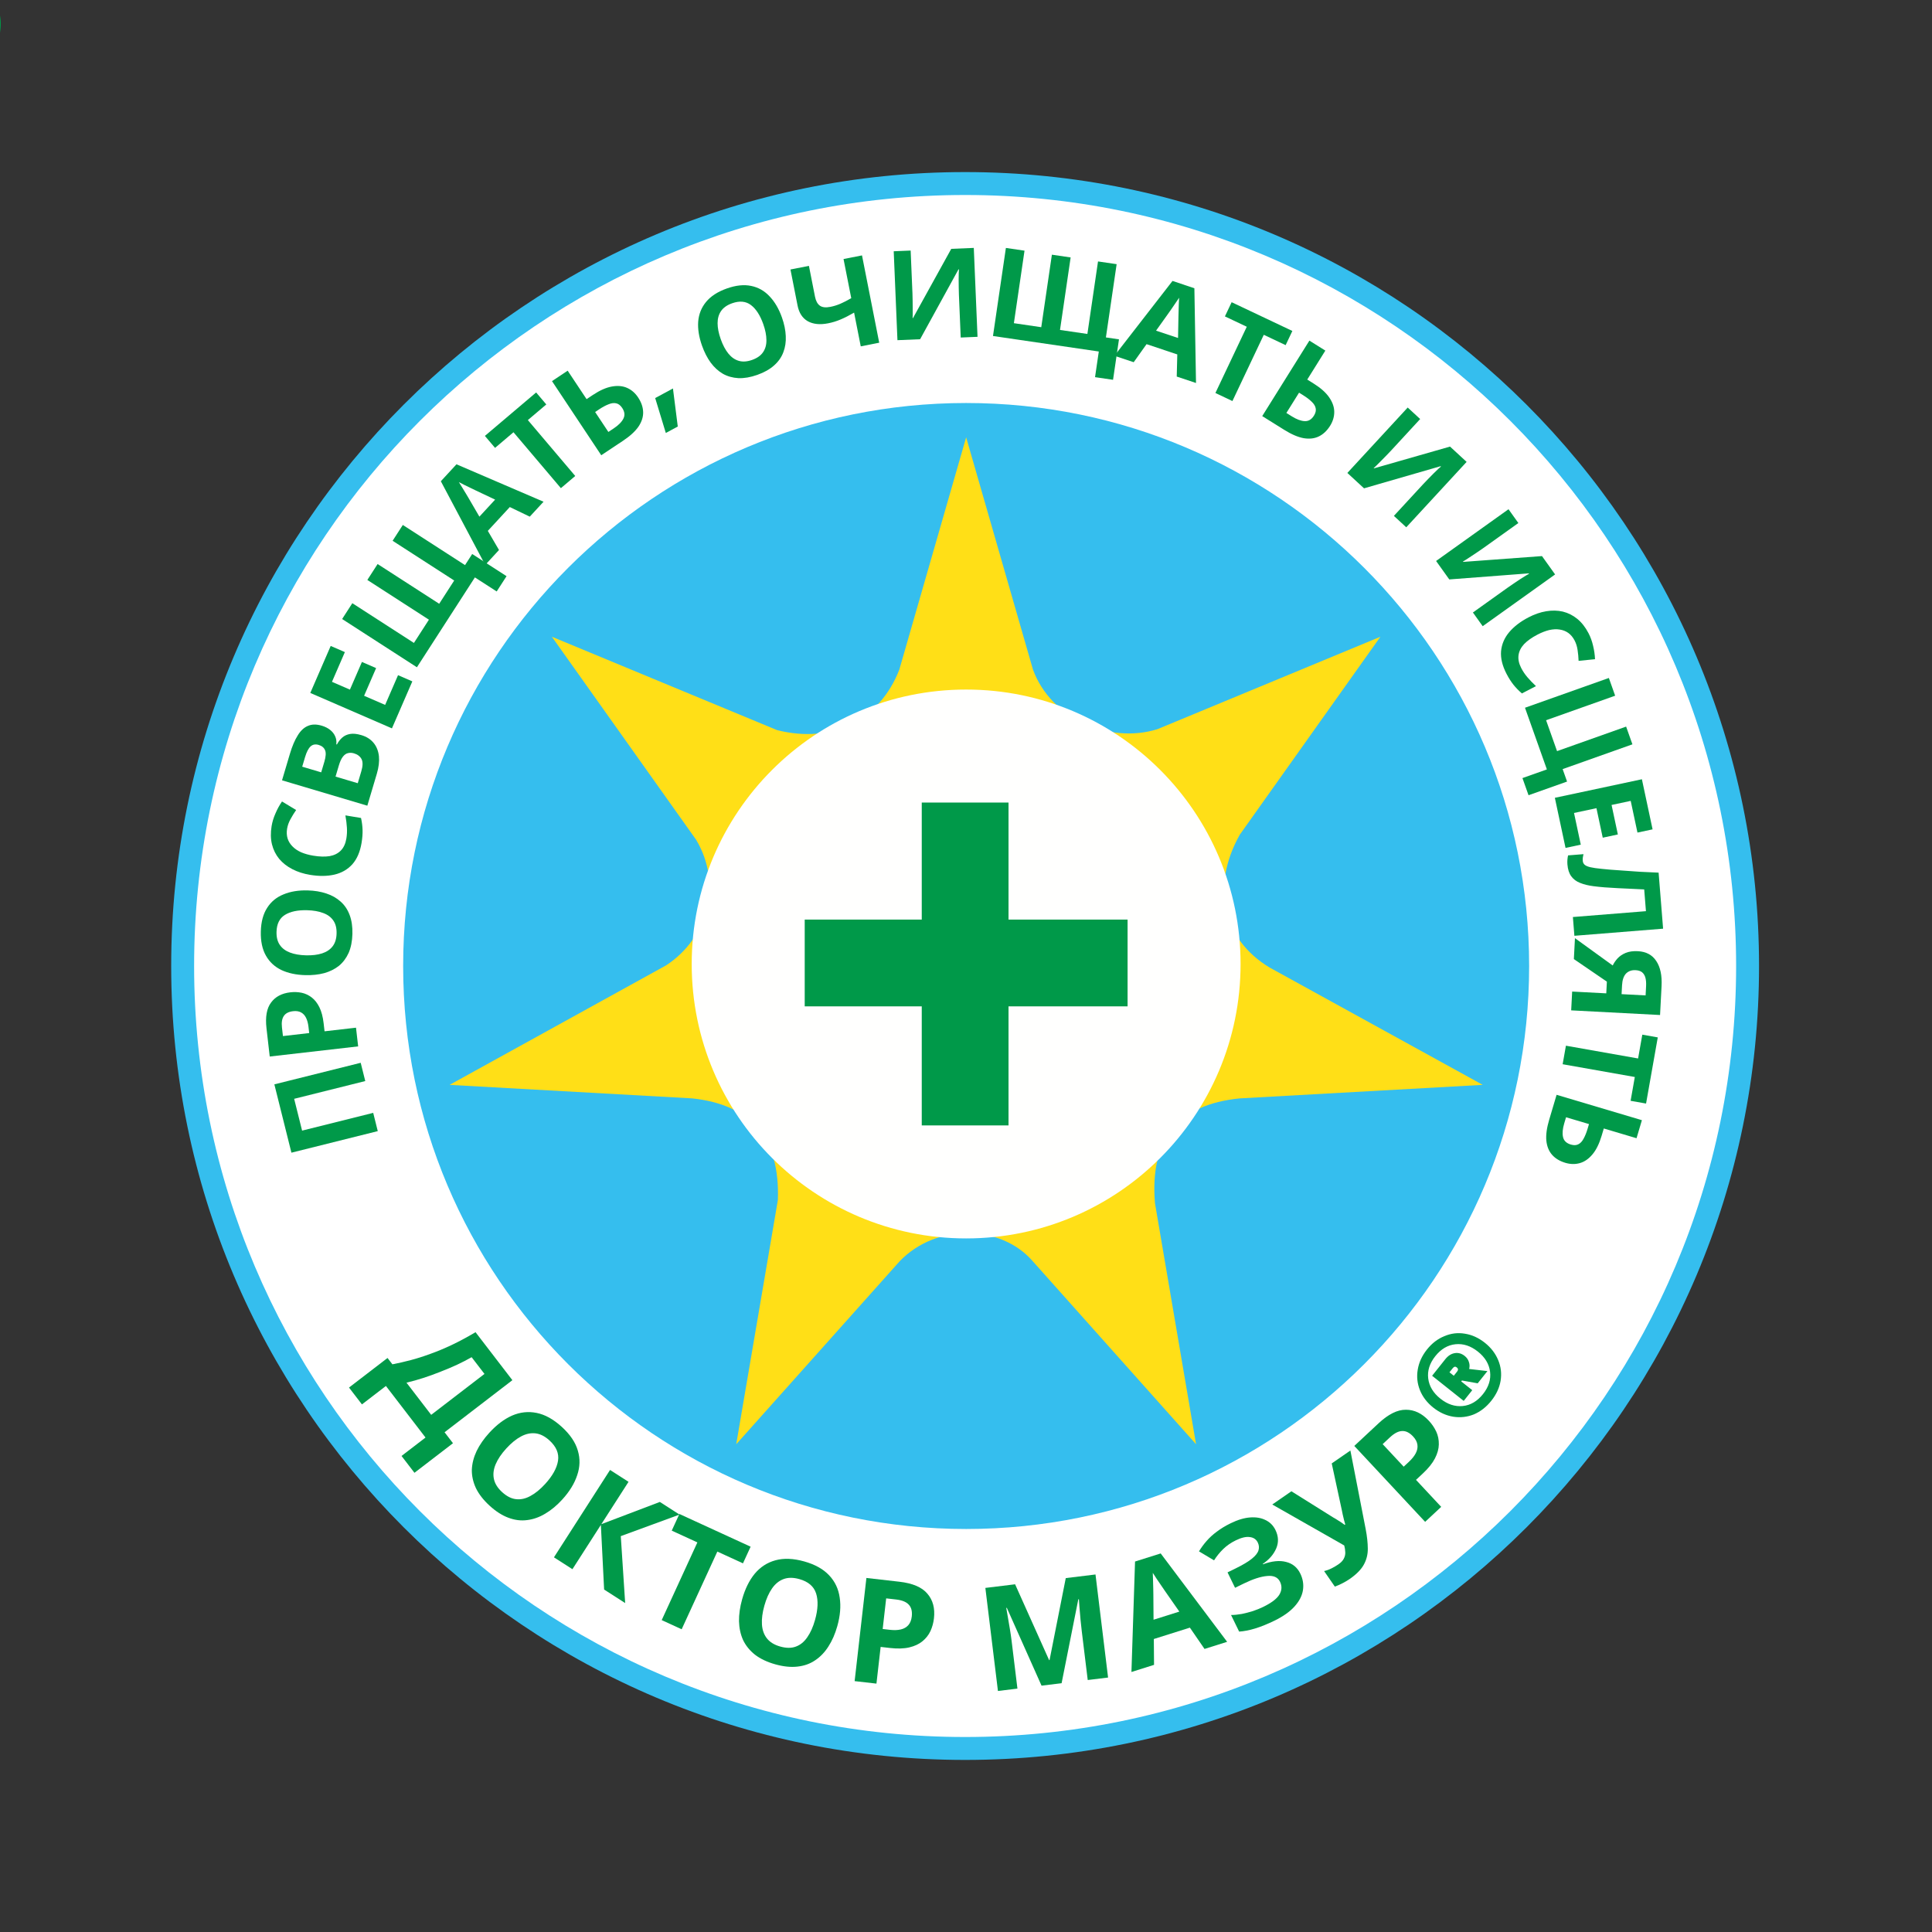 <svg width="558" height="558" viewBox="0 0 558 558" fill="none" xmlns="http://www.w3.org/2000/svg">
<rect x="0" y="0" width="558" height="558" fill="#333333" stroke="none"/>
<g clip-path="url(#clip0_1_2)">
<path d="M508.046 279C508.046 405.64 405.384 508.302 278.745 508.302C152.106 508.302 49.444 405.64 49.444 279C49.444 152.361 152.106 49.699 278.745 49.699C405.384 49.699 508.046 152.361 508.046 279Z" fill="#35BEEE"/>
<path d="M501.426 279C501.426 401.983 401.728 501.681 278.745 501.681C155.762 501.681 56.064 401.983 56.064 279C56.064 156.017 155.762 56.319 278.745 56.319C401.728 56.319 501.426 156.017 501.426 279Z" fill="white"/>
<path d="M441.645 279C441.645 189.196 368.845 116.396 279.042 116.396C189.239 116.396 116.439 189.196 116.439 279C116.439 368.804 189.239 441.604 279.042 441.604C368.845 441.604 441.645 368.804 441.645 279Z" fill="#35BEEE"/>
<path d="M259.736 193.415C254.128 207.88 240.451 214.919 224.446 210.875L159.39 183.902L201.043 242.524C208.715 255.264 204.455 270.963 192.379 278.819L129.844 313.334L199.893 317.232C217.048 319.055 225.305 328.846 224.663 346.603L212.639 417.125L259.837 364.28C270.617 353.077 289.162 353.846 298.161 364.135L345.443 417.125L333.581 347.524C332.044 329.09 340.204 318.995 358.06 317.237L428.242 313.328L366.736 279.472C353.002 271.25 349.722 255.906 358.081 241.061L398.69 183.902L334.34 210.584C320.378 214.986 303.448 207.477 298.333 193.355L279.043 126.304L259.736 193.415Z" fill="#FFDF17"/>
<path d="M358.303 278.417C358.303 234.642 322.817 199.155 279.042 199.155C235.266 199.155 199.779 234.642 199.779 278.417C199.779 322.192 235.266 357.679 279.042 357.679C322.817 357.679 358.303 322.192 358.303 278.417Z" fill="#FFFFFE"/>
<path d="M325.667 265.595H232.418V290.656H325.667V265.595Z" fill="#009949"/>
<path d="M291.282 231.792H266.221V325.042H291.282V231.792Z" fill="#009949"/>
<path d="M-10.816 -5.199C-8.733 -4.636 -6.909 -3.86 -5.345 -2.872C-3.799 -1.915 -2.553 -0.744 -1.608 0.643C-0.656 2.004 -0.075 3.589 0.137 5.397C0.356 7.18 0.17 9.163 -0.42 11.347C-1.01 13.53 -1.852 15.35 -2.946 16.805C-4.058 18.228 -5.358 19.304 -6.848 20.032C-8.356 20.729 -10.035 21.11 -11.884 21.176C-13.726 21.217 -15.689 20.956 -17.772 20.393C-20.558 19.64 -22.858 18.534 -24.672 17.074C-26.48 15.589 -27.694 13.752 -28.314 11.565C-28.953 9.345 -28.876 6.767 -28.082 3.83C-27.296 0.919 -26.07 -1.322 -24.407 -2.893C-22.769 -4.47 -20.786 -5.429 -18.459 -5.769C-16.15 -6.142 -13.602 -5.951 -10.816 -5.199ZM-16.117 14.417C-14.235 14.925 -12.551 15.125 -11.067 15.014C-9.583 14.903 -8.341 14.444 -7.342 13.637C-6.342 12.83 -5.629 11.636 -5.202 10.054C-4.761 8.423 -4.772 7.019 -5.235 5.844C-5.692 4.643 -6.537 3.634 -7.77 2.816C-8.997 1.972 -10.551 1.296 -12.434 0.788C-15.27 0.021 -17.634 -0.052 -19.525 0.568C-21.416 1.188 -22.688 2.703 -23.339 5.112C-23.773 6.719 -23.762 8.122 -23.305 9.323C-22.848 10.524 -22.007 11.546 -20.78 12.389C-19.554 13.232 -17.999 13.908 -16.117 14.417Z" fill="#009949"/>
<path d="M109.106 326.691L84.168 332.918L79.24 313.184L104.178 306.957L105.495 312.231L84.957 317.359L87.251 326.545L107.789 321.417L109.106 326.691Z" fill="#009949"/>
<path d="M76.969 296.992C76.591 293.702 77.032 291.224 78.29 289.557C79.522 287.87 81.378 286.884 83.857 286.6C84.978 286.471 86.07 286.515 87.134 286.731C88.173 286.95 89.144 287.406 90.045 288.1C90.919 288.773 91.655 289.715 92.253 290.927C92.851 292.139 93.257 293.674 93.47 295.534L93.737 297.859L102.821 296.817L103.441 302.217L77.904 305.147L76.969 296.992ZM81.437 296.77L81.72 299.238L89.302 298.368L89.097 296.579C88.979 295.554 88.747 294.687 88.4 293.978C88.053 293.269 87.57 292.745 86.951 292.405C86.332 292.065 85.57 291.947 84.664 292.051C83.4 292.196 82.51 292.649 81.993 293.408C81.453 294.171 81.267 295.291 81.437 296.77Z" fill="#009949"/>
<path d="M88.857 257.168C90.848 257.22 92.653 257.519 94.271 258.065C95.866 258.587 97.238 259.367 98.388 260.405C99.538 261.419 100.404 262.714 100.988 264.29C101.571 265.842 101.836 267.661 101.782 269.749C101.727 271.836 101.368 273.651 100.704 275.194C100.016 276.713 99.083 277.961 97.905 278.939C96.704 279.892 95.281 280.599 93.637 281.061C91.993 281.498 90.175 281.691 88.184 281.639C85.521 281.569 83.217 281.077 81.272 280.162C79.328 279.224 77.839 277.84 76.806 276.013C75.75 274.161 75.259 271.831 75.332 269.024C75.404 266.241 76.016 263.964 77.166 262.194C78.293 260.422 79.863 259.131 81.876 258.319C83.867 257.482 86.194 257.099 88.857 257.168ZM88.369 275.918C90.168 275.965 91.722 275.777 93.029 275.355C94.336 274.933 95.35 274.251 96.071 273.309C96.792 272.368 97.172 271.141 97.211 269.63C97.252 268.07 96.936 266.814 96.265 265.86C95.594 264.882 94.617 264.16 93.332 263.695C92.049 263.205 90.507 262.937 88.708 262.89C85.997 262.82 83.86 263.268 82.299 264.236C80.737 265.203 79.926 266.839 79.866 269.142C79.826 270.678 80.142 271.934 80.812 272.912C81.483 273.89 82.46 274.624 83.744 275.113C85.028 275.603 86.569 275.871 88.369 275.918Z" fill="#009949"/>
<path d="M82.918 239.354C82.75 240.372 82.8 241.317 83.07 242.189C83.343 243.037 83.813 243.796 84.481 244.466C85.124 245.132 85.956 245.695 86.974 246.156C87.996 246.592 89.171 246.921 90.497 247.14C92.296 247.438 93.87 247.48 95.22 247.265C96.549 247.023 97.624 246.483 98.443 245.646C99.263 244.809 99.794 243.656 100.038 242.188C100.21 241.146 100.262 240.097 100.194 239.039C100.13 237.958 99.984 236.779 99.758 235.5L104.269 236.247C104.534 237.435 104.683 238.59 104.716 239.715C104.749 240.839 104.654 242.076 104.43 243.426C103.999 246.031 103.11 248.097 101.762 249.625C100.394 251.126 98.673 252.118 96.599 252.602C94.5 253.082 92.148 253.106 89.544 252.675C87.626 252.357 85.917 251.807 84.417 251.023C82.893 250.236 81.633 249.249 80.638 248.062C79.646 246.852 78.952 245.46 78.556 243.886C78.163 242.289 78.126 240.531 78.443 238.613C78.651 237.358 79.025 236.131 79.564 234.931C80.083 233.703 80.712 232.554 81.448 231.484L85.529 233.948C84.922 234.82 84.373 235.715 83.88 236.63C83.392 237.523 83.071 238.43 82.918 239.354Z" fill="#009949"/>
<path d="M83.734 217.711C84.384 215.525 85.135 213.758 85.987 212.409C86.823 211.03 87.811 210.11 88.95 209.647C90.073 209.155 91.405 209.138 92.946 209.597C93.866 209.87 94.661 210.27 95.332 210.794C96.002 211.319 96.493 211.941 96.805 212.66C97.124 213.356 97.232 214.127 97.131 214.973L97.303 215.024C97.711 214.244 98.221 213.582 98.833 213.038C99.446 212.494 100.201 212.143 101.1 211.984C101.998 211.826 103.091 211.939 104.38 212.322C105.875 212.767 107.054 213.518 107.916 214.576C108.762 215.603 109.27 216.882 109.442 218.41C109.59 219.931 109.387 221.624 108.833 223.487L106.092 232.7L81.455 225.371L83.734 217.711ZM93.674 220.029C94.125 218.511 94.195 217.392 93.883 216.673C93.578 215.932 92.965 215.424 92.045 215.15C91.102 214.87 90.321 215.013 89.701 215.58C89.082 216.147 88.55 217.178 88.105 218.673L87.284 221.433L92.77 223.066L93.674 220.029ZM96.911 224.297L103.329 226.207L104.345 222.79C104.811 221.226 104.837 220.045 104.423 219.246C103.987 218.44 103.263 217.886 102.25 217.585C101.629 217.4 101.048 217.378 100.505 217.517C99.97 217.633 99.48 217.975 99.035 218.544C98.591 219.113 98.204 219.95 97.876 221.054L96.911 224.297Z" fill="#009949"/>
<path d="M119.09 196.796L113.2 210.369L89.621 200.136L95.511 186.563L99.606 188.34L95.88 196.926L101.065 199.176L104.533 191.184L108.628 192.962L105.159 200.953L111.236 203.591L114.962 195.004L119.09 196.796Z" fill="#009949"/>
<path d="M136.38 160.007L146.302 166.41L143.452 170.826L137.16 166.766L120.413 192.72L98.815 178.783L101.762 174.216L119.549 185.693L123.882 178.978L106.095 167.5L109.062 162.903L126.849 174.38L131.182 167.664L113.395 156.187L116.343 151.62L134.311 163.214L136.38 160.007Z" fill="#009949"/>
<path d="M153.008 149.22L147.241 146.446L140.894 153.325L144.122 158.851L140.143 163.164L127.324 138.993L131.84 134.098L156.987 144.907L153.008 149.22ZM137.34 141.622C136.959 141.433 136.474 141.198 135.885 140.916C135.296 140.634 134.698 140.344 134.092 140.046C133.485 139.747 132.965 139.48 132.531 139.242C132.802 139.656 133.13 140.186 133.512 140.833C133.894 141.446 134.257 142.043 134.603 142.624C134.948 143.17 135.185 143.568 135.314 143.818L138.461 149.22L143.002 144.298L137.34 141.622Z" fill="#009949"/>
<path d="M166.141 137.475L161.994 140.99L148.307 124.842L142.98 129.358L140.047 125.898L154.849 113.351L157.782 116.812L152.454 121.327L166.141 137.475Z" fill="#009949"/>
<path d="M173.651 131.482L159.428 110.072L163.955 107.064L169.414 115.28L171.213 114.085C173.232 112.743 175.067 111.928 176.718 111.637C178.39 111.334 179.86 111.466 181.131 112.034C182.401 112.602 183.455 113.515 184.292 114.775C185.221 116.174 185.708 117.58 185.753 118.991C185.797 120.402 185.349 121.809 184.408 123.212C183.454 124.595 181.947 125.97 179.888 127.338L173.651 131.482ZM177.238 123.74C178.617 122.823 179.551 121.886 180.038 120.928C180.546 119.957 180.434 118.922 179.704 117.823C179.199 117.063 178.614 116.616 177.949 116.482C177.303 116.334 176.574 116.43 175.762 116.768C174.956 117.073 174.053 117.557 173.053 118.221L171.884 118.998L175.709 124.756L177.238 123.74Z" fill="#009949"/>
<path d="M194.363 112.198L195.755 123.188L192.302 125.052L189.231 114.968L194.363 112.198Z" fill="#009949"/>
<path d="M225.839 91.687C226.505 93.564 226.874 95.356 226.945 97.063C227.031 98.739 226.796 100.299 226.239 101.745C225.705 103.182 224.808 104.456 223.547 105.566C222.308 106.668 220.705 107.568 218.737 108.267C216.769 108.966 214.946 109.282 213.267 109.216C211.603 109.119 210.103 108.697 208.768 107.948C207.447 107.169 206.276 106.095 205.255 104.726C204.257 103.349 203.424 101.721 202.758 99.844C201.866 97.334 201.499 95.007 201.654 92.863C201.833 90.711 202.589 88.825 203.924 87.205C205.274 85.555 207.271 84.26 209.918 83.32C212.541 82.389 214.886 82.142 216.951 82.58C219.009 82.995 220.778 83.997 222.259 85.585C223.754 87.143 224.947 89.177 225.839 91.687ZM208.164 97.963C208.766 99.659 209.499 101.042 210.362 102.11C211.226 103.179 212.226 103.881 213.364 104.215C214.501 104.55 215.782 104.464 217.207 103.959C218.677 103.437 219.737 102.691 220.386 101.722C221.058 100.745 221.381 99.573 221.354 98.208C221.35 96.834 221.047 95.299 220.445 93.602C219.537 91.047 218.352 89.214 216.888 88.104C215.424 86.993 213.606 86.824 211.435 87.595C209.988 88.109 208.928 88.854 208.256 89.831C207.585 90.808 207.251 91.984 207.255 93.358C207.259 94.731 207.562 96.267 208.164 97.963Z" fill="#009949"/>
<path d="M253.935 98.981L248.602 100.033L246.68 90.285C245.299 91.095 244.01 91.753 242.813 92.258C241.639 92.759 240.429 93.132 239.181 93.378C236.826 93.842 234.866 93.642 233.301 92.776C231.755 91.882 230.773 90.376 230.355 88.257L228.301 77.837L233.634 76.786L235.389 85.686C235.63 86.911 236.094 87.773 236.78 88.274C237.466 88.775 238.48 88.893 239.822 88.628C240.811 88.433 241.779 88.132 242.726 87.725C243.673 87.318 244.717 86.782 245.858 86.117L243.629 74.815L248.963 73.763L253.935 98.981Z" fill="#009949"/>
<path d="M258.123 72.57L263.015 72.365L263.536 84.774C263.561 85.373 263.577 86.045 263.584 86.79C263.591 87.534 263.598 88.266 263.604 88.987C263.61 89.683 263.611 90.296 263.609 90.824C263.607 91.329 263.597 91.677 263.581 91.87L263.689 91.866L274.741 71.873L281.251 71.6L282.329 97.281L277.473 97.485L276.955 85.148C276.928 84.5 276.91 83.792 276.902 83.024C276.893 82.232 276.885 81.475 276.879 80.755C276.897 80.034 276.907 79.409 276.908 78.88C276.933 78.326 276.954 77.965 276.971 77.796L276.827 77.802L265.747 97.977L259.201 98.251L258.123 72.57Z" fill="#009949"/>
<path d="M323.182 98.01L321.47 109.693L316.269 108.931L317.355 101.522L286.794 97.043L290.521 71.61L295.9 72.398L292.83 93.343L300.737 94.502L303.807 73.558L309.221 74.351L306.152 95.295L314.059 96.454L317.129 75.51L322.507 76.298L319.406 97.456L323.182 98.01Z" fill="#009949"/>
<path d="M339.865 108.76L340.026 102.362L331.147 99.4L327.435 104.612L321.868 102.755L338.643 81.141L344.961 83.249L345.431 110.617L339.865 108.76ZM340.36 91.354C340.375 90.929 340.39 90.39 340.406 89.737C340.421 89.084 340.44 88.42 340.463 87.745C340.486 87.069 340.517 86.485 340.555 85.992C340.289 86.409 339.94 86.925 339.507 87.54C339.104 88.139 338.71 88.716 338.322 89.27C337.965 89.808 337.7 90.188 337.525 90.408L333.892 95.496L340.244 97.615L340.36 91.354Z" fill="#009949"/>
<path d="M355.948 115.83L351.035 113.504L360.093 94.372L353.781 91.383L355.722 87.283L373.259 95.587L371.318 99.686L365.006 96.698L355.948 115.83Z" fill="#009949"/>
<path d="M364.556 120.177L378.177 98.378L382.787 101.259L377.56 109.624L379.392 110.768C381.447 112.053 382.948 113.387 383.895 114.771C384.862 116.167 385.349 117.561 385.357 118.953C385.365 120.345 384.968 121.682 384.167 122.964C383.276 124.389 382.198 125.413 380.931 126.036C379.664 126.659 378.198 126.833 376.531 126.555C374.878 126.258 373.003 125.454 370.906 124.144L364.556 120.177ZM373.089 120.244C374.493 121.122 375.732 121.585 376.806 121.633C377.899 121.694 378.796 121.165 379.496 120.045C379.979 119.272 380.144 118.554 379.991 117.893C379.859 117.244 379.471 116.62 378.827 116.019C378.217 115.411 377.403 114.789 376.385 114.154L375.194 113.41L371.532 119.271L373.089 120.244Z" fill="#009949"/>
<path d="M406.574 117.705L410.172 121.025L401.75 130.154C401.344 130.595 400.879 131.08 400.357 131.611C399.835 132.142 399.321 132.663 398.815 133.176C398.325 133.671 397.893 134.105 397.517 134.477C397.158 134.831 396.904 135.07 396.756 135.195L396.836 135.269L418.798 128.983L423.587 133.402L406.157 152.294L402.585 148.998L410.959 139.923C411.398 139.446 411.887 138.934 412.425 138.386C412.98 137.82 413.51 137.281 414.016 136.768C414.54 136.271 414.989 135.837 415.365 135.465C415.774 135.092 416.045 134.852 416.177 134.745L416.071 134.647L393.96 141.04L389.144 136.597L406.574 117.705Z" fill="#009949"/>
<path d="M435.687 147.077L438.533 151.061L428.428 158.282C427.94 158.63 427.386 159.011 426.767 159.424C426.148 159.837 425.538 160.243 424.938 160.642C424.358 161.028 423.846 161.364 423.403 161.651C422.979 161.925 422.682 162.108 422.511 162.2L422.574 162.288L445.357 160.61L449.145 165.911L428.231 180.855L425.406 176.901L435.452 169.722C435.98 169.345 436.563 168.943 437.202 168.516C437.86 168.075 438.489 167.655 439.089 167.256C439.702 166.877 440.231 166.543 440.675 166.256C441.152 165.974 441.465 165.794 441.616 165.716L441.532 165.599L418.583 167.352L414.773 162.021L435.687 147.077Z" fill="#009949"/>
<path d="M454.773 184.977C454.297 184.061 453.689 183.335 452.951 182.8C452.223 182.285 451.392 181.961 450.455 181.825C449.541 181.679 448.538 181.727 447.447 181.97C446.367 182.234 445.231 182.677 444.038 183.297C442.42 184.139 441.136 185.05 440.186 186.032C439.268 187.023 438.732 188.1 438.579 189.262C438.426 190.423 438.693 191.664 439.379 192.984C439.867 193.921 440.455 194.792 441.144 195.597C441.844 196.423 442.668 197.279 443.617 198.166L439.56 200.276C438.635 199.485 437.822 198.65 437.121 197.771C436.42 196.891 435.754 195.844 435.123 194.631C433.904 192.288 433.375 190.102 433.536 188.07C433.729 186.049 434.51 184.223 435.88 182.59C437.27 180.947 439.136 179.516 441.479 178.298C443.203 177.401 444.901 176.816 446.571 176.542C448.262 176.257 449.862 176.291 451.371 176.642C452.89 177.015 454.281 177.712 455.542 178.733C456.815 179.775 457.9 181.159 458.797 182.883C459.384 184.012 459.822 185.218 460.111 186.501C460.432 187.795 460.619 189.091 460.672 190.389L455.93 190.867C455.892 189.805 455.794 188.76 455.638 187.732C455.493 186.725 455.205 185.807 454.773 184.977Z" fill="#009949"/>
<path d="M452.6 225.729L441.473 229.68L439.714 224.727L446.77 222.222L440.447 204.411L464.669 195.811L466.488 200.933L446.54 208.016L449.708 216.938L469.656 209.856L471.475 214.978L451.323 222.133L452.6 225.729Z" fill="#009949"/>
<path d="M452.159 244.894L449.074 230.423L474.213 225.063L477.298 239.534L472.932 240.465L470.98 231.311L465.453 232.489L467.269 241.01L462.903 241.941L461.087 233.42L454.608 234.801L456.56 243.956L452.159 244.894Z" fill="#009949"/>
<path d="M454.715 270.274L454.281 264.855L475.381 263.165L474.878 256.885C473.766 256.83 472.557 256.77 471.252 256.706C469.949 256.666 468.62 256.604 467.265 256.52C465.935 256.458 464.665 256.379 463.454 256.284C462.266 256.186 461.21 256.078 460.286 255.959C458.777 255.767 457.476 255.45 456.381 255.008C455.288 254.59 454.43 253.949 453.807 253.083C453.186 252.242 452.818 251.104 452.703 249.669C452.665 249.19 452.664 248.733 452.702 248.296C452.739 247.86 452.802 247.446 452.891 247.053L457.341 246.697C457.27 247.016 457.21 247.321 457.161 247.614C457.114 247.931 457.105 248.269 457.134 248.628C457.172 249.106 457.36 249.488 457.696 249.775C458.031 250.061 458.58 250.294 459.341 250.473C460.125 250.651 461.197 250.806 462.556 250.938C463.14 251.012 463.965 251.09 465.031 251.173C466.121 251.255 467.392 251.345 468.845 251.446C470.323 251.568 471.921 251.681 473.639 251.784C475.38 251.885 477.181 251.97 479.04 252.038L480.336 268.222L454.715 270.274Z" fill="#009949"/>
<path d="M464.099 283.519L454.563 277L454.879 270.96L465.786 278.849C466.11 278.169 466.566 277.496 467.153 276.83C467.765 276.165 468.55 275.629 469.508 275.223C470.491 274.818 471.677 274.651 473.067 274.724C475.44 274.848 477.205 275.794 478.362 277.561C479.543 279.329 480.054 281.747 479.893 284.815L479.456 293.156L453.788 291.812L454.072 286.383L463.922 286.899L464.099 283.519ZM475.424 284.797C475.473 283.863 475.407 283.054 475.226 282.372C475.045 281.713 474.723 281.192 474.263 280.807C473.801 280.446 473.175 280.245 472.384 280.204C471.257 280.145 470.339 280.469 469.629 281.177C468.942 281.91 468.558 283.044 468.478 284.578L468.344 287.13L475.283 287.494L475.424 284.797Z" fill="#009949"/>
<path d="M451.323 307.371L452.27 302.018L473.114 305.707L474.331 298.83L478.798 299.62L475.416 318.727L470.95 317.937L472.167 311.06L451.323 307.371Z" fill="#009949"/>
<path d="M449.577 316.202L474.214 323.531L472.664 328.741L463.209 325.929L462.593 327.999C461.902 330.323 461.016 332.125 459.934 333.405C458.845 334.709 457.63 335.55 456.291 335.927C454.952 336.305 453.558 336.279 452.108 335.847C450.498 335.368 449.224 334.601 448.286 333.546C447.348 332.491 446.791 331.123 446.614 329.443C446.461 327.77 446.737 325.749 447.442 323.379L449.577 316.202ZM451.782 324.445C451.31 326.032 451.193 327.35 451.433 328.397C451.665 329.468 452.414 330.192 453.679 330.568C454.553 330.828 455.289 330.796 455.885 330.473C456.476 330.173 456.974 329.633 457.382 328.853C457.805 328.102 458.188 327.152 458.53 326.002L458.931 324.656L452.305 322.685L451.782 324.445Z" fill="#009949"/>
<path d="M147.987 398.623L128.399 413.664L130.83 416.828L119.703 425.372L115.969 420.508L122.898 415.188L111.463 400.297L104.535 405.618L100.8 400.755L111.926 392.211L113.333 394.043C115.054 393.71 116.825 393.303 118.645 392.823C120.465 392.344 122.351 391.742 124.303 391.02C126.272 390.32 128.332 389.462 130.482 388.447C132.654 387.414 134.942 386.187 137.346 384.765L147.987 398.623ZM136.218 391.985C134.944 392.717 133.541 393.441 132.009 394.159C130.499 394.859 128.913 395.529 127.252 396.17C125.607 396.833 123.951 397.434 122.282 397.974C120.614 398.513 118.986 398.969 117.4 399.34L124.537 408.634L139.927 396.816L136.218 391.985Z" fill="#009949"/>
<path d="M162.387 433.099C160.82 434.816 159.177 436.178 157.459 437.188C155.781 438.196 154.045 438.81 152.251 439.03C150.478 439.27 148.675 439.044 146.84 438.355C145.025 437.684 143.219 436.528 141.42 434.885C139.621 433.243 138.295 431.539 137.441 429.774C136.628 428.008 136.24 426.232 136.277 424.446C136.355 422.659 136.818 420.864 137.668 419.062C138.538 417.278 139.756 415.528 141.323 413.812C143.419 411.516 145.613 409.861 147.905 408.845C150.219 407.848 152.575 407.592 154.976 408.077C157.416 408.561 159.845 409.907 162.265 412.116C164.663 414.306 166.204 416.584 166.886 418.952C167.588 421.298 167.527 423.669 166.705 426.065C165.922 428.459 164.482 430.804 162.387 433.099ZM146.227 418.345C144.811 419.896 143.79 421.409 143.163 422.885C142.536 424.36 142.363 425.775 142.643 427.13C142.922 428.485 143.713 429.757 145.016 430.946C146.36 432.173 147.709 432.855 149.063 432.992C150.438 433.147 151.821 432.837 153.213 432.06C154.625 431.302 156.039 430.147 157.455 428.597C159.588 426.26 160.825 424.034 161.165 421.917C161.504 419.801 160.682 417.837 158.697 416.024C157.373 414.816 156.024 414.134 154.65 413.979C153.275 413.823 151.882 414.124 150.469 414.882C149.057 415.64 147.643 416.794 146.227 418.345Z" fill="#009949"/>
<path d="M180.56 462.995L174.481 459.091L173.543 440.42L165.328 453.214L159.991 449.787L176.194 424.553L181.531 427.98L173.679 440.208L190.578 433.79L196.268 437.443L179.296 443.665L180.56 462.995Z" fill="#009949"/>
<path d="M196.876 470.567L191.113 467.92L201.418 445.477L194.013 442.077L196.222 437.268L216.794 446.715L214.586 451.524L207.181 448.124L196.876 470.567Z" fill="#009949"/>
<path d="M241.83 469.663C241.202 471.901 240.348 473.857 239.267 475.531C238.221 477.186 236.947 478.515 235.444 479.519C233.968 480.53 232.256 481.14 230.307 481.349C228.385 481.566 226.251 481.345 223.905 480.687C221.56 480.029 219.609 479.104 218.054 477.911C216.533 476.699 215.387 475.287 214.618 473.676C213.883 472.045 213.49 470.233 213.438 468.241C213.414 466.256 213.715 464.145 214.343 461.908C215.183 458.915 216.398 456.45 217.988 454.512C219.606 452.581 221.596 451.293 223.958 450.647C226.355 449.981 229.131 450.091 232.285 450.976C235.412 451.854 237.813 453.196 239.487 455.003C241.168 456.784 242.181 458.929 242.523 461.439C242.901 463.93 242.669 466.671 241.83 469.663ZM220.761 463.752C220.194 465.774 219.962 467.585 220.066 469.184C220.17 470.784 220.651 472.126 221.51 473.21C222.369 474.295 223.648 475.075 225.346 475.552C227.099 476.043 228.61 476.046 229.881 475.559C231.179 475.08 232.274 474.18 233.168 472.86C234.089 471.548 234.833 469.881 235.4 467.859C236.255 464.813 236.358 462.268 235.71 460.225C235.062 458.182 233.444 456.798 230.855 456.072C229.13 455.587 227.619 455.585 226.321 456.064C225.023 456.544 223.914 457.439 222.993 458.751C222.073 460.063 221.329 461.73 220.761 463.752Z" fill="#009949"/>
<path d="M259.749 456.833C263.588 457.271 266.288 458.424 267.851 460.293C269.444 462.138 270.075 464.507 269.745 467.4C269.596 468.707 269.259 469.937 268.733 471.089C268.21 472.213 267.436 473.195 266.41 474.037C265.415 474.853 264.15 475.441 262.615 475.802C261.08 476.162 259.228 476.219 257.058 475.971L254.346 475.662L253.136 486.261L246.835 485.542L250.234 455.747L259.749 456.833ZM258.824 461.969L255.945 461.641L254.936 470.487L257.022 470.725C258.219 470.862 259.265 470.826 260.163 470.619C261.06 470.411 261.783 470 262.332 469.386C262.881 468.773 263.216 467.937 263.337 466.88C263.505 465.406 263.225 464.275 262.498 463.487C261.774 462.672 260.549 462.166 258.824 461.969Z" fill="#009949"/>
<path d="M300.817 486.852L290.797 464.381L290.63 464.401C290.726 464.954 290.869 465.782 291.06 466.887C291.252 467.992 291.453 469.181 291.665 470.452C291.873 471.696 292.04 472.832 292.165 473.861L293.855 487.702L288.226 488.389L284.593 458.622L293.182 457.574L303.006 479.477L303.131 479.462L307.815 455.788L316.403 454.74L320.036 484.507L314.158 485.224L312.438 471.133C312.323 470.188 312.204 469.102 312.083 467.876C311.989 466.646 311.89 465.487 311.786 464.4C311.706 463.282 311.646 462.443 311.606 461.883L311.439 461.904L306.612 486.145L300.817 486.852Z" fill="#009949"/>
<path d="M347.892 476.248L343.662 470.095L333.247 473.378L333.311 480.844L326.782 482.902L327.822 450.999L335.233 448.663L354.421 474.189L347.892 476.248ZM336.437 459.469C336.161 459.057 335.806 458.538 335.374 457.911C334.941 457.284 334.504 456.643 334.063 455.99C333.622 455.336 333.251 454.763 332.949 454.271C332.984 454.847 333.008 455.574 333.02 456.451C333.05 457.293 333.072 458.108 333.086 458.896C333.118 459.649 333.127 460.19 333.112 460.517L333.166 467.811L340.616 465.462L336.437 459.469Z" fill="#009949"/>
<path d="M368.381 441.901C369.266 443.713 369.337 445.485 368.595 447.219C367.853 448.953 366.555 450.444 364.703 451.691L364.758 451.804C367.347 450.852 369.571 450.622 371.433 451.115C373.307 451.571 374.68 452.692 375.553 454.478C376.315 456.038 376.569 457.643 376.316 459.294C376.05 460.919 375.241 462.483 373.887 463.986C372.533 465.488 370.611 466.848 368.12 468.065C366.082 469.06 364.209 469.819 362.501 470.342C360.818 470.852 359.282 471.151 357.891 471.238L355.55 466.445C356.514 466.442 357.554 466.339 358.671 466.136C359.775 465.909 360.867 465.624 361.947 465.284C363.015 464.918 363.976 464.526 364.832 464.108C367.222 462.941 368.779 461.76 369.504 460.564C370.242 459.331 370.304 458.086 369.689 456.828C369.062 455.545 367.828 454.995 365.985 455.178C364.131 455.336 361.882 456.06 359.241 457.351L356.712 458.586L354.537 454.133L356.801 453.027C358.94 451.982 360.533 451.033 361.58 450.178C362.627 449.324 363.261 448.516 363.481 447.754C363.701 446.992 363.632 446.246 363.276 445.517C362.821 444.586 362.05 444.059 360.962 443.936C359.886 443.776 358.531 444.095 356.895 444.894C355.512 445.57 354.302 446.41 353.266 447.415C352.255 448.408 351.38 449.489 350.643 450.659L346.291 448.064C346.927 447.006 347.656 446.011 348.479 445.079C349.314 444.11 350.305 443.205 351.453 442.364C352.588 441.498 353.923 440.69 355.457 439.941C357.495 438.945 359.373 438.387 361.089 438.265C362.806 438.143 364.288 438.401 365.534 439.039C366.793 439.639 367.742 440.593 368.381 441.901Z" fill="#009949"/>
<path d="M394.442 441.665C394.834 443.709 395.036 445.577 395.049 447.27C395.069 448.924 394.687 450.464 393.903 451.891C393.119 453.318 391.76 454.7 389.825 456.037C389.226 456.451 388.538 456.858 387.76 457.26C386.982 457.661 386.238 457.988 385.528 458.241L382.423 453.749C383.135 453.597 383.857 453.337 384.589 452.967C385.321 452.598 385.974 452.214 386.55 451.816C387.31 451.291 387.833 450.742 388.119 450.17C388.427 449.583 388.569 448.975 388.543 448.346C388.524 447.678 388.423 447.016 388.241 446.359L367.457 434.532L372.985 430.711L384.959 438.212C385.234 438.363 385.579 438.566 385.995 438.824C386.411 439.081 386.835 439.349 387.267 439.629C387.698 439.91 388.064 440.168 388.363 440.403L388.536 440.284C388.437 439.944 388.321 439.53 388.189 439.043C388.064 438.517 387.938 437.991 387.813 437.465C387.695 436.9 387.593 436.409 387.509 435.991L384.629 422.664L390.019 418.939L394.442 441.665Z" fill="#009949"/>
<path d="M398.151 411.081C400.976 408.445 403.607 407.139 406.043 407.164C408.48 407.149 410.692 408.206 412.679 410.335C413.576 411.297 414.293 412.352 414.828 413.5C415.343 414.627 415.588 415.854 415.562 417.181C415.537 418.467 415.164 419.812 414.442 421.213C413.72 422.614 412.56 424.06 410.964 425.55L408.968 427.413L416.246 435.212L411.609 439.539L391.15 417.614L398.151 411.081ZM401.459 415.118L399.34 417.095L405.415 423.605L406.95 422.172C407.83 421.351 408.483 420.531 408.907 419.714C409.332 418.897 409.489 418.08 409.378 417.264C409.268 416.448 408.85 415.651 408.124 414.873C407.111 413.788 406.069 413.267 404.998 413.309C403.908 413.331 402.728 413.934 401.459 415.118Z" fill="#009949"/>
<path d="M412.133 389.77C413.571 387.962 415.251 386.675 417.172 385.908C419.088 385.089 421.058 384.851 423.08 385.195C425.125 385.51 427.052 386.386 428.86 387.824C430.639 389.239 431.926 390.919 432.722 392.864C433.512 394.757 433.738 396.741 433.401 398.815C433.057 400.837 432.166 402.752 430.728 404.56C429.29 406.368 427.613 407.681 425.697 408.5C423.776 409.267 421.792 409.493 419.747 409.178C417.673 408.84 415.746 407.964 413.967 406.549C412.159 405.111 410.872 403.431 410.105 401.509C409.338 399.587 409.126 397.615 409.469 395.593C409.807 393.519 410.695 391.578 412.133 389.77ZM428.318 402.643C429.961 400.577 430.642 398.424 430.361 396.186C430.08 393.948 428.906 392.007 426.84 390.364C424.774 388.721 422.619 388.014 420.374 388.243C418.13 388.473 416.187 389.621 414.543 391.687C412.9 393.753 412.219 395.906 412.5 398.144C412.781 400.382 413.955 402.323 416.021 403.966C418.087 405.61 420.243 406.316 422.487 406.087C424.731 405.857 426.674 404.709 428.318 402.643ZM423.03 391.62C423.632 392.099 424.038 392.68 424.246 393.36C424.477 394.013 424.501 394.688 424.32 395.387L429.596 395.999L426.789 399.529L422.234 398.717L422.028 398.976L425.214 401.509L422.749 404.608L413.623 397.35L417.423 392.572C418.222 391.568 419.134 390.981 420.158 390.812C421.183 390.643 422.14 390.913 423.03 391.62ZM419.885 397.341L420.844 396.136C421.209 395.677 421.176 395.276 420.746 394.934C420.344 394.614 419.96 394.684 419.595 395.143L418.637 396.348L419.885 397.341Z" fill="#009949"/>
</g>
<defs>
<clipPath id="clip0_1_2">
<rect width="558" height="558" fill="white"/>
</clipPath>
</defs>
</svg>
